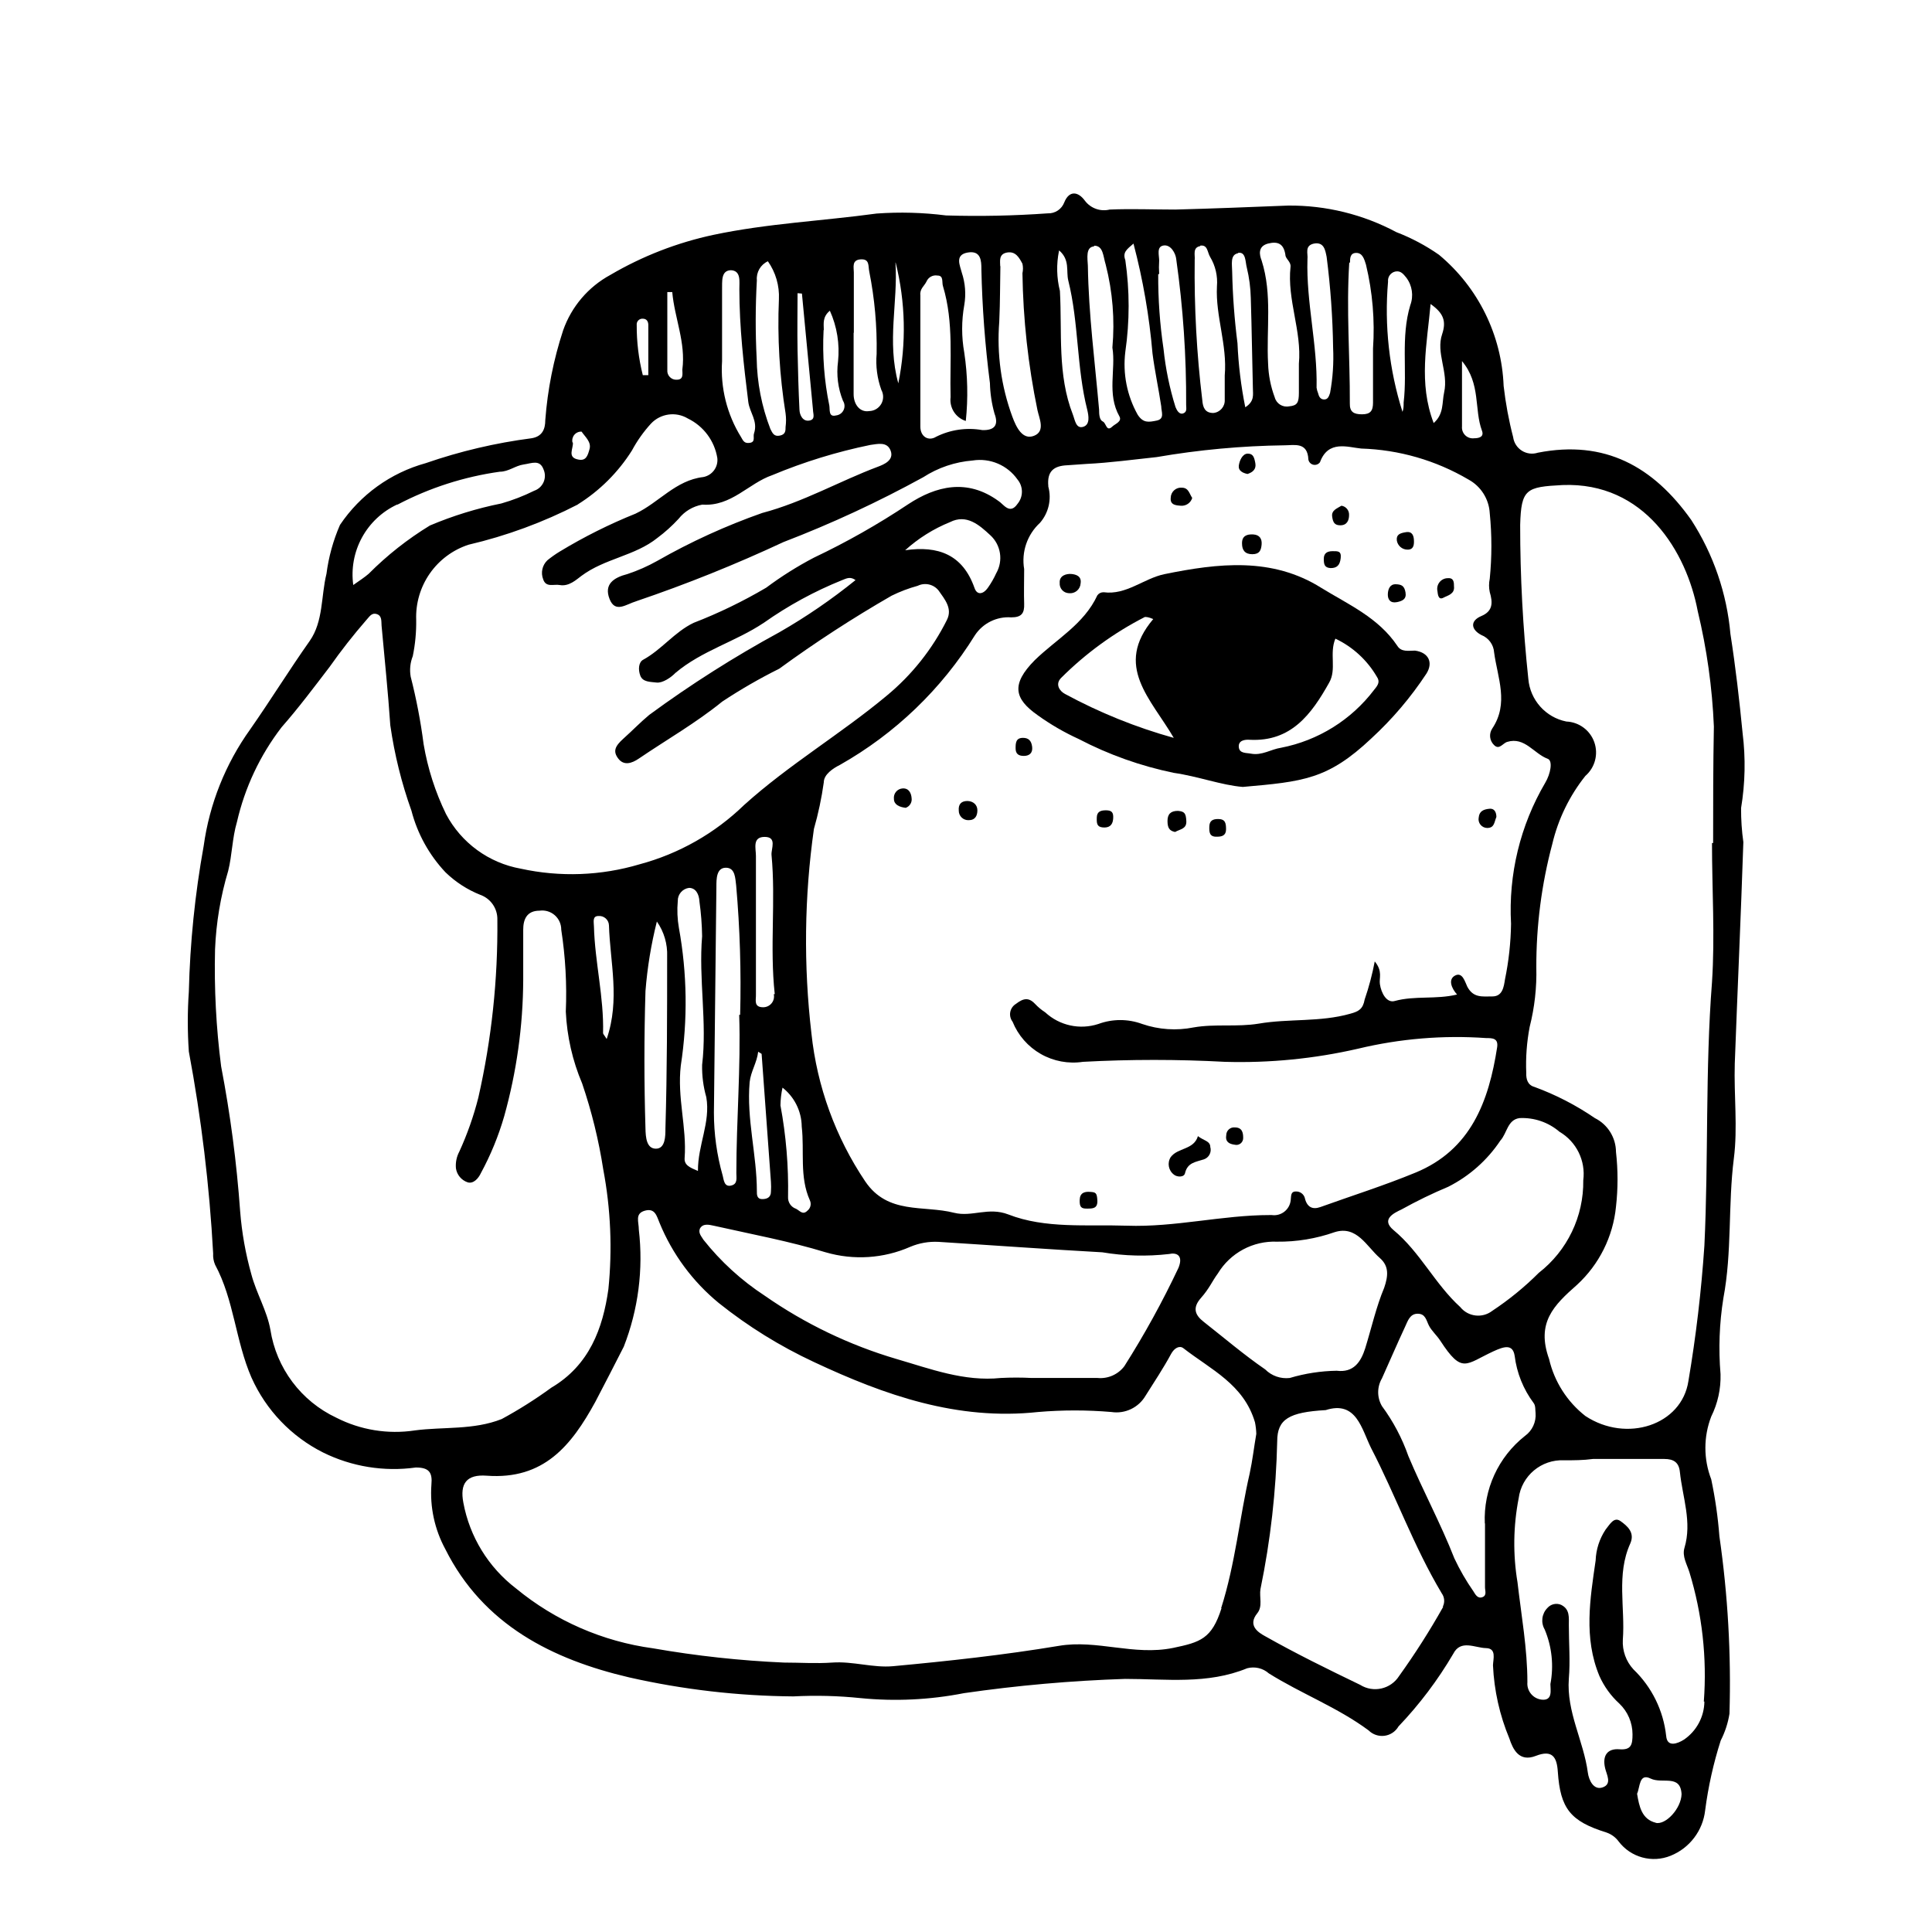 <?xml version="1.0" encoding="UTF-8"?>
<!-- Uploaded to: SVG Repo, www.svgrepo.com, Generator: SVG Repo Mixer Tools -->
<svg fill="#000000" width="800px" height="800px" version="1.1" viewBox="144 144 512 512" xmlns="http://www.w3.org/2000/svg">
 <g>
  <path d="m606.01 367.2c-0.426-3.004-0.625-6.035-0.605-9.066 1.09-6.562 1.227-13.25 0.402-19.852-0.855-8.766-1.863-17.531-3.223-26.25v0.004c-0.949-10.773-4.512-21.148-10.379-30.23-10.078-14.207-22.922-21.312-40.656-17.836h-0.004c-1.422 0.465-2.977 0.27-4.242-0.531-1.266-0.797-2.109-2.117-2.305-3.598-1.156-4.453-1.996-8.984-2.519-13.555-0.523-13.492-6.75-26.129-17.129-34.762-3.504-2.449-7.297-4.465-11.285-5.996-8.816-4.711-18.672-7.133-28.668-7.051-10.078 0.402-20.152 0.805-29.926 1.059-5.793 0-11.637-0.25-17.383 0v-0.004c-2.477 0.609-5.074-0.324-6.598-2.367-1.762-2.418-4.133-2.769-5.441 0.453-0.676 1.82-2.445 3-4.383 2.922-8.973 0.641-17.969 0.828-26.957 0.555-6.098-0.773-12.258-0.945-18.387-0.504-14.41 1.965-28.918 2.621-43.227 5.644-9.629 2.055-18.867 5.644-27.359 10.629-5.836 3.172-10.289 8.395-12.492 14.66-2.539 7.723-4.133 15.727-4.738 23.832 0 2.367-0.805 4.332-3.629 4.785h0.004c-9.555 1.238-18.957 3.449-28.062 6.602-9.289 2.566-17.348 8.375-22.723 16.371-1.797 4.129-3 8.488-3.578 12.949-1.461 5.945-0.805 12.594-4.434 17.785-5.441 7.707-10.379 15.719-15.77 23.426-6.562 9.156-10.801 19.773-12.34 30.934-2.301 12.746-3.617 25.648-3.93 38.594-0.367 5.281-0.367 10.586 0 15.871 3.312 17.672 5.465 35.547 6.445 53.504-0.066 1.016 0.105 2.035 0.504 2.973 5.039 9.32 5.391 20.152 9.672 29.977h0.004c3.848 8.578 10.539 15.574 18.941 19.797 7.609 3.766 16.176 5.152 24.586 3.981 3.527 0 4.434 1.309 4.133 4.535-0.43 5.926 0.848 11.855 3.676 17.078 10.078 20.152 28.465 29.27 48.719 34.008 14.289 3.234 28.883 4.922 43.531 5.039 5.93-0.312 11.875-0.16 17.781 0.453 9.152 0.906 18.387 0.465 27.41-1.309 14.16-2.051 28.422-3.312 42.723-3.781 10.883 0 21.816 1.512 32.344-2.82 2.023-0.535 4.176-0.027 5.742 1.359 8.613 5.391 18.238 9.02 26.449 15.113l0.004 0.004c1.109 1.098 2.664 1.621 4.215 1.414 1.547-0.207 2.91-1.121 3.691-2.473 5.562-5.836 10.434-12.293 14.512-19.246 1.965-3.879 5.793-1.562 8.664-1.512 2.871 0.051 1.914 2.871 1.863 4.586h0.004c0.305 6.648 1.77 13.199 4.332 19.344 0.957 2.922 2.621 6.348 7.004 4.637 4.383-1.715 5.594 0.301 5.844 4.18 0.656 9.773 3.324 13.148 12.898 16.121l-0.004 0.004c1.293 0.441 2.418 1.266 3.227 2.367 3.211 4.242 8.879 5.793 13.805 3.777 2.457-0.996 4.598-2.633 6.203-4.746 1.605-2.109 2.613-4.609 2.914-7.246 0.816-6.289 2.199-12.496 4.133-18.539 1.141-2.231 1.926-4.629 2.316-7.102 0.469-15.719-0.422-31.445-2.668-47.008-0.391-5.078-1.113-10.129-2.168-15.113-2.062-5.352-2.062-11.277 0-16.625 1.73-3.488 2.578-7.344 2.469-11.234-0.566-6.727-0.312-13.492 0.754-20.152 2.316-12.242 1.211-24.688 2.769-36.98 1.059-8.211 0-16.727 0.25-25.191 0.711-19.195 1.617-38.945 2.273-58.645zm-74.566-127.51c5.039 6.047 3.176 12.746 5.289 18.438 0.656 1.715-0.906 2.016-2.066 2.016h0.004c-0.867 0.113-1.738-0.176-2.363-0.785-0.629-0.609-0.945-1.469-0.863-2.34v-17.328zm-8.312-15.113c3.426 2.418 4.18 4.535 3.074 7.91-1.762 5.039 1.715 10.078 0.504 15.516-0.605 2.719 0 5.644-2.769 8.113-4.082-10.684-1.766-20.859-0.809-31.641zm-11.285-5.945c-0.133-1.25 0.691-2.398 1.914-2.672 1.461-0.301 2.168 0.707 2.922 1.613 1.582 2.094 1.98 4.848 1.059 7.305-2.57 8.516-0.754 17.23-1.762 25.797 0 0.855 0 1.664-0.301 2.469l-0.004-0.004c-3.527-11.141-4.832-22.867-3.828-34.508zm-10.078-5.039c0-1.109 0-2.57 1.664-2.57 1.664 0 2.117 1.664 2.57 3.125 1.742 7.266 2.371 14.758 1.863 22.215v14.359c0 2.168-0.707 3.074-2.922 3.074s-3.273-0.656-3.223-2.871c0.051-12.445-0.957-24.891-0.152-37.332zm-9.57-5.039c2.719-0.504 3.023 1.812 3.375 3.527 1.027 7.988 1.598 16.027 1.715 24.082 0.188 4.016-0.082 8.035-0.809 11.988-0.301 0.855-0.555 1.715-1.562 1.715-1.008 0-1.41-0.805-1.613-1.664h0.004c-0.199-0.465-0.332-0.957-0.402-1.461 0.25-11.438-2.769-22.621-2.418-34.059 0.199-1.41-0.859-3.574 1.711-4.129zm-12.191 0c2.621-0.656 4.18 0 4.637 2.973 0 1.059 1.512 1.812 1.359 3.176-0.957 8.715 3.023 17.027 2.215 25.695v7.656c0 2.621-0.402 3.426-2.57 3.629v-0.004c-1.699 0.352-3.383-0.688-3.828-2.367-1.07-2.856-1.664-5.867-1.762-8.918-0.504-9.117 1.16-18.34-1.715-27.355-0.555-1.41-1.105-3.731 1.664-4.484zm-7.91 2.469c2.117-0.402 1.914 2.418 2.316 3.879 0.641 2.641 0.996 5.344 1.059 8.062 0.25 7.961 0.352 15.973 0.555 23.93 0 1.664 0.504 3.426-2.016 5.039-1.129-5.598-1.82-11.273-2.066-16.98-0.805-6.301-1.273-12.641-1.41-18.992 0-1.762-0.605-4.434 1.512-4.836zm-10.078-1.914c2.066-0.352 1.914 1.715 2.672 2.973 1.414 2.348 2.047 5.078 1.812 7.809-0.402 7.91 2.769 15.469 2.066 23.629v6.449c0.09 1.781-1.246 3.316-3.023 3.477-2.215 0-2.769-1.461-2.922-3.375-1.492-12.336-2.168-24.758-2.016-37.184 0.152-1.258-0.652-3.324 1.512-3.676zm-10.832 7.508h0.004c-0.078-1.191-0.078-2.387 0-3.578 0-1.41-0.754-3.68 1.16-3.981 1.914-0.301 3.223 2.066 3.375 3.68h-0.004c1.812 12.781 2.688 25.68 2.621 38.59 0 0.805 0.301 1.812-0.754 2.215-1.059 0.402-1.715-0.805-2.066-1.664v0.004c-1.57-5.019-2.633-10.184-3.176-15.418-0.973-6.555-1.441-13.172-1.41-19.797zm-6.801-8.062c2.516 9.543 4.203 19.285 5.039 29.121 0.605 4.684 1.613 9.32 2.316 14.008 0 1.41 1.008 3.324-1.211 3.777-2.215 0.453-3.578 0.656-5.039-1.562h0.004c-2.836-5.07-3.984-10.91-3.273-16.676 1.168-8.055 1.168-16.23 0-24.285-0.758-2.066 0.352-2.82 2.164-4.383zm-10.43 0.555c2.469 0 2.367 2.82 3.074 5.039 1.836 7.168 2.43 14.598 1.766 21.965 0.957 5.844-1.512 12.242 1.863 18.238 0.754 1.359-1.109 1.965-1.863 2.672-1.613 1.562-1.613-0.906-2.519-1.309-0.906-0.406-1.008-1.816-1.008-3.176-1.109-12.695-2.769-25.191-2.973-38.137-0.102-1.969-0.605-4.941 1.613-5.094zm-9.27 1.258c2.922 2.519 1.812 5.492 2.418 7.961 2.82 11.285 2.168 23.023 5.039 34.309 0.352 1.512 0.805 3.93-1.109 4.484-1.914 0.555-2.168-1.863-2.719-3.273-4.133-10.578-2.82-21.766-3.426-32.746-0.871-3.465-0.957-7.082-0.25-10.582zm-2.871 62.422c-0.352-3.828 1.359-5.34 5.039-5.492l5.039-0.352c6.246-0.301 12.445-1.16 18.641-1.812 11.203-1.934 22.539-2.977 33.906-3.125 2.57 0 6.098-0.957 6.297 3.777v0.004c0.121 0.676 0.633 1.215 1.305 1.367 0.668 0.156 1.367-0.105 1.77-0.664 2.168-5.945 7.356-3.981 10.883-3.629v0.004c10.027 0.301 19.816 3.125 28.465 8.211 3.297 1.793 5.434 5.168 5.641 8.918 0.578 5.777 0.578 11.602 0 17.379-0.246 1.164-0.246 2.367 0 3.527 0.805 2.719 0.906 5.039-2.215 6.348-3.125 1.309-2.719 3.629 0 5.039 1.93 0.758 3.246 2.566 3.375 4.637 0.906 6.699 3.981 13.453-0.504 20.152-0.906 1.367-0.715 3.18 0.453 4.332 1.41 1.461 2.316-0.453 3.527-0.805 4.637-1.41 7.055 3.125 10.73 4.484 1.41 0.504 0.754 3.981-0.656 6.348v-0.004c-6.637 11.297-9.789 24.301-9.066 37.383-0.07 4.961-0.609 9.906-1.613 14.762-0.301 1.965-0.656 4.484-3.324 4.484-2.672 0-5.039 0.453-6.648-2.57-0.605-1.211-1.258-3.981-3.223-2.973-1.965 1.008-0.957 3.426 0.504 5.039-5.644 1.359-11.184 0.25-16.523 1.715-2.117 0.605-3.578-2.066-3.93-4.484-0.25-1.613 0.805-3.375-1.359-5.996h-0.008c-0.645 3.418-1.539 6.785-2.668 10.078-0.453 2.519-1.562 3.176-3.828 3.777-7.961 2.266-16.273 1.258-24.234 2.621-5.793 0.957-11.539 0-17.281 1.008-4.535 0.902-9.23 0.59-13.602-0.91-3.758-1.387-7.883-1.387-11.641 0-4.894 1.602-10.273 0.426-14.055-3.07-0.996-0.645-1.91-1.406-2.723-2.269-1.664-1.762-3.074-1.512-5.039 0h0.004c-0.793 0.473-1.344 1.262-1.52 2.164-0.172 0.906 0.051 1.844 0.613 2.574 1.461 3.606 4.094 6.617 7.477 8.547 3.379 1.926 7.312 2.66 11.164 2.082 12.535-0.676 25.098-0.676 37.633 0 11.855 0.344 23.707-0.824 35.266-3.477 11.109-2.668 22.562-3.621 33.957-2.82 1.613 0 3.273 0 2.922 2.418-2.215 14.359-6.953 27.207-21.664 33.25-8.312 3.426-16.93 6.144-25.191 9.117-2.117 0.754-3.578 0-4.133-2.469l0.004 0.004c-0.32-1.027-1.293-1.711-2.367-1.664-1.461 0-1.211 1.309-1.359 2.316-0.125 1.199-0.734 2.297-1.684 3.039-0.953 0.742-2.164 1.062-3.356 0.891h-0.402c-12.746 0-25.191 3.273-37.988 2.82-10.531-0.352-21.562 0.855-31.387-2.973-5.34-2.066-9.621 0.754-14.41-0.453-8.113-2.066-17.531 0.555-23.527-8.312v0.004c-7.875-11.711-12.77-25.168-14.258-39.199-2.109-18.023-1.891-36.242 0.656-54.207 1.16-4.051 2.035-8.176 2.617-12.344 0-2.117 2.469-3.727 4.281-4.637h0.004c14.621-8.266 26.922-20.082 35.77-34.359 2.117-3.199 5.793-5.012 9.621-4.734 2.719 0 3.527-1.059 3.426-3.629-0.102-2.57 0-6.144 0-9.168-0.77-4.527 0.805-9.137 4.184-12.246 2.297-2.633 3.129-6.246 2.215-9.621zm124.84 167.52c3.879-0.203 7.688 1.098 10.633 3.625 4.488 2.629 6.969 7.691 6.297 12.848 0.137 9.574-4.231 18.66-11.789 24.535-3.766 3.766-7.902 7.141-12.344 10.078-2.625 2.019-6.387 1.57-8.465-1.008-6.75-6.144-10.629-14.559-17.684-20.402-3.375-2.82 0-4.484 2.168-5.492v-0.004c4-2.219 8.121-4.223 12.344-5.992 5.582-2.82 10.336-7.039 13.805-12.242 1.762-1.918 1.863-5.492 5.035-5.945zm-35.82 44.938c-2.117 5.039-3.375 10.68-5.039 16.07-1.16 3.629-3.074 6.5-7.559 5.945h0.004c-4.219 0.066-8.406 0.711-12.445 1.918-2.398 0.281-4.797-0.555-6.5-2.269-5.644-3.879-10.883-8.363-16.273-12.594-2.418-1.863-3.023-3.777-0.754-6.348 2.266-2.57 2.922-4.383 4.484-6.5 1.621-2.676 3.93-4.867 6.684-6.348 2.758-1.48 5.859-2.195 8.984-2.066 5.195 0.059 10.363-0.797 15.266-2.519 5.894-1.863 8.465 3.777 11.992 6.852 2.469 2.168 2.215 4.738 1.156 7.859zm-186.41-58.895c1.855-12.086 1.684-24.395-0.504-36.426-0.414-2.359-0.516-4.766-0.301-7.152-0.043-1.75 1.238-3.246 2.973-3.477 1.762 0 2.672 1.613 2.769 3.629v-0.004c0.422 3.039 0.66 6.102 0.707 9.172-0.957 11.387 1.359 22.773 0 34.109v-0.004c-0.059 2.894 0.316 5.781 1.109 8.566 1.16 6.699-2.266 12.645-2.215 19.547-2.168-0.906-3.68-1.562-3.527-3.426 0.602-8.16-2.019-15.969-1.012-24.535zm5.039 43.277c0.805-1.512 2.469-1.059 3.68-0.805 10.078 2.266 20.152 4.133 29.676 7.055l-0.004-0.004c7.414 2.164 15.352 1.648 22.422-1.461 2.356-0.992 4.902-1.438 7.453-1.309 14.461 0.906 28.918 1.965 43.43 2.769 5.844 0.98 11.797 1.133 17.684 0.453 2.016-0.453 3.828 0.352 2.519 3.629-4.238 8.988-9.035 17.707-14.359 26.098-1.664 2.203-4.352 3.387-7.102 3.125h-17.434c-2.734-0.141-5.477-0.141-8.211 0-9.723 1.008-18.641-2.418-27.66-5.039-12.465-3.68-24.254-9.344-34.914-16.777-6.168-4.035-11.645-9.035-16.223-14.812-0.453-0.805-1.41-1.711-0.957-2.922zm10.43-56.68c0.453 13.957-0.754 27.91-0.754 41.918 0 1.359 0.402 2.922-1.41 3.324s-1.914-1.461-2.215-2.672l-0.004 0.004c-1.539-5.426-2.32-11.039-2.316-16.676 0.203-19.949 0.418-39.902 0.656-59.852 0-2.066 0-5.039 2.519-5.039 2.519 0 2.469 2.871 2.719 4.684 1 11.406 1.355 22.863 1.055 34.309zm9.168-5.492c0.184 0.852-0.027 1.742-0.578 2.418-0.547 0.672-1.371 1.062-2.242 1.059-2.57 0-1.863-1.965-1.914-3.324v-19.398-17.383c0-2.016-1.008-5.039 2.316-5.039s1.715 3.074 1.812 4.734c1.16 12.148-0.504 24.441 0.859 36.934zm-4.383 15.113c0.906 0.605 1.16 0.656 1.16 0.754 0.84 11.32 1.664 22.621 2.469 33.906v0.004c0.059 0.855 0.059 1.715 0 2.57 0 1.512-1.059 2.016-2.418 1.965-1.363-0.051-1.312-1.309-1.312-2.066 0-9.672-2.769-19.145-1.914-28.918 0.305-2.871 1.914-5.09 2.269-8.109zm6.449 9.473c3.324 2.484 5.301 6.379 5.34 10.531 0.754 6.5-0.656 13.301 2.168 19.547 0.434 0.949 0.164 2.074-0.656 2.723-1.258 1.258-2.016 0-3.023-0.504-1.324-0.449-2.188-1.727-2.113-3.125 0.152-8.141-0.523-16.277-2.016-24.281 0.023-1.594 0.211-3.184 0.555-4.738zm32.746-142.22c3.5-3.164 7.523-5.688 11.891-7.457 4.383-2.215 7.758 0.754 10.68 3.477h0.004c2.812 2.578 3.461 6.766 1.559 10.074-0.625 1.383-1.387 2.699-2.266 3.93-1.109 1.562-2.769 2.016-3.477 0-3.125-8.918-9.672-11.285-18.391-10.023zm25.191-75.27c0-1.359-0.453-3.223 1.812-3.629 2.266-0.402 3.223 1.359 4.082 2.973 0.184 0.832 0.184 1.691 0 2.519 0.18 12.191 1.512 24.336 3.981 36.273 0.453 2.168 2.168 5.594-0.906 6.801-3.074 1.211-4.734-2.316-5.742-5.039v0.004c-2.965-8.047-4.152-16.641-3.477-25.191 0.25-5.594 0.199-10.176 0.301-14.762zm-19.547 4.082c0.477-1.156 1.691-1.828 2.922-1.613 1.715 0 1.109 1.762 1.461 2.82 2.922 9.672 1.762 19.598 2.016 29.422-0.352 2.797 1.344 5.445 4.031 6.297 0.633-6.019 0.496-12.098-0.402-18.086-0.75-4.18-0.75-8.461 0-12.645 0.488-2.867 0.262-5.809-0.656-8.566-0.453-1.863-1.965-4.734 1.562-5.34s3.629 2.215 3.629 4.383h-0.004c0.219 10.109 0.977 20.199 2.269 30.23 0.062 2.727 0.469 5.434 1.207 8.059 1.16 3.074 0 4.484-3.223 4.383-4.164-0.738-8.457-0.121-12.242 1.766-2.016 1.258-4.18 0-4.18-2.672v-34.812c-0.203-1.711 1.055-2.469 1.609-3.625zm-8.16-5.039c2.621 10.477 2.863 21.41 0.703 31.992-3.074-11.137-0.051-21.516-0.754-31.992zm-11.082 18.488v-15.871c0-1.359-0.605-3.324 1.812-3.477 2.418-0.152 1.965 1.715 2.266 3.176 1.438 7.195 2.098 14.527 1.965 21.867-0.281 3.242 0.148 6.508 1.258 9.57 0.633 1.156 0.617 2.559-0.039 3.703-0.66 1.141-1.867 1.859-3.184 1.891-2.469 0.402-4.133-1.762-4.133-4.484v-16.172zm-7.961-0.707c0-1.562-0.402-3.375 1.613-5.039l-0.004 0.004c1.898 4.215 2.644 8.855 2.168 13.449-0.473 3.531-0.023 7.125 1.309 10.43 0.48 0.738 0.539 1.672 0.156 2.465-0.379 0.793-1.145 1.328-2.019 1.414-2.016 0.504-1.562-1.512-1.762-2.672l-0.004 0.004c-1.344-6.527-1.852-13.195-1.512-19.852zm-5.793-9.574c0.973 10.242 1.949 20.488 2.922 30.73 0 1.109 0.754 2.621-0.957 2.922-1.715 0.301-2.57-1.41-2.621-2.871-0.25-5.039-0.402-10.531-0.504-15.77-0.102-5.238 0-10.078 0-15.113zm-11.945-3.523c-0.191-2.129 0.98-4.148 2.922-5.039 2.066 2.945 3.094 6.488 2.922 10.078-0.43 10.109 0.164 20.238 1.766 30.23 0.16 1.184 0.16 2.387 0 3.574 0 1.008 0 2.016-1.512 2.316-1.512 0.301-1.914-0.555-2.519-1.762-2.301-5.969-3.531-12.297-3.629-18.691-0.355-6.898-0.34-13.809 0.051-20.707zm-7.055-2.672c3.023 0 2.367 3.176 2.418 5.039 0 10.078 1.16 20.152 2.367 29.875 0.352 2.82 2.621 5.039 1.512 8.363-0.301 0.855 0.453 2.215-1.059 2.469-1.512 0.25-1.812-0.555-2.367-1.512l0.004 0.004c-3.742-6.027-5.504-13.074-5.039-20.152v-18.844c0.051-2.215-0.352-5.188 2.367-5.238zm-16.676 5.793h1.309c0.605 6.902 3.629 13.402 2.672 20.555 0 1.059 0.402 2.672-1.461 2.672v0.004c-0.688 0.047-1.363-0.211-1.848-0.707-0.484-0.492-0.73-1.176-0.668-1.863zm-6.496 7.059c1.109 0 1.461 0.855 1.461 1.664v13.301l-1.461-0.004c-1.098-4.348-1.637-8.816-1.613-13.301-0.047-0.445 0.109-0.887 0.418-1.207 0.312-0.32 0.75-0.488 1.195-0.453zm-18.641 32.797c-0.156-0.719 0.027-1.469 0.5-2.031 0.473-0.562 1.184-0.875 1.918-0.84 0.906 1.359 2.621 2.719 2.117 4.586-0.504 1.863-0.957 3.223-2.973 2.82-3.074-0.555-1.262-2.973-1.461-4.535zm1.41 16.426v-0.004c5.805-3.625 10.715-8.516 14.359-14.305 1.379-2.57 3.07-4.953 5.035-7.106 2.535-2.695 6.602-3.262 9.777-1.359 4.152 2.012 7.07 5.922 7.809 10.477 0.277 2.402-1.355 4.606-3.731 5.039-7.305 0.855-11.738 6.75-17.887 9.672l0.004 0.004c-6.981 2.805-13.723 6.176-20.152 10.074-1.145 0.695-2.238 1.473-3.277 2.316-1.355 1.301-1.793 3.289-1.105 5.039 0.754 2.266 2.82 1.211 4.383 1.512 2.469 0.453 4.434-1.461 5.742-2.418 6.195-4.637 14.207-5.289 20.152-10.078 2.016-1.5 3.887-3.188 5.594-5.035 1.566-1.988 3.805-3.332 6.297-3.781 7.707 0.555 12.242-5.644 18.539-7.809 8.387-3.5 17.094-6.184 25.996-8.008 1.914-0.25 4.484-0.957 5.391 1.562s-1.812 3.629-3.426 4.231c-10.078 3.777-19.75 9.371-30.633 12.242-9.633 3.387-18.938 7.637-27.809 12.695-2.504 1.406-5.137 2.57-7.859 3.477-3.727 0.957-6.297 2.719-4.785 6.602 1.512 3.879 4.383 1.41 7.106 0.605l-0.004-0.004c13.277-4.504 26.293-9.738 38.996-15.668 12.719-4.879 25.09-10.621 37.031-17.18 3.93-2.539 8.434-4.062 13.098-4.434 4.602-0.73 9.215 1.227 11.891 5.039 1.555 1.867 1.555 4.582 0 6.449-2.066 3.023-3.777 0-5.039-0.754-8.312-6.047-16.574-3.981-23.93 0.855-7.977 5.316-16.328 10.047-24.988 14.156-4.422 2.312-8.648 4.977-12.648 7.961-6.148 3.625-12.586 6.742-19.246 9.32-5.039 2.418-8.465 7.106-13.352 9.773-1.16 0.605-1.41 2.519-0.754 4.231 0.656 1.715 2.672 1.613 4.281 1.812 1.613 0.203 3.879-1.359 5.039-2.57 7.004-5.894 15.922-8.262 23.375-13.25l0.004 0.004c6.473-4.574 13.453-8.379 20.805-11.336 1.16-0.453 2.117-1.008 3.527 0-6.34 5.129-13.078 9.746-20.152 13.805-11.984 6.519-23.512 13.84-34.512 21.914-2.367 1.965-4.484 4.18-6.801 6.246-2.316 2.066-2.871 3.426-1.41 5.34 1.461 1.914 3.527 1.309 5.441 0 7.406-5.039 15.113-9.422 22.117-15.113 4.856-3.211 9.902-6.121 15.113-8.715 9.57-6.984 19.508-13.441 29.777-19.348 2.211-1.086 4.523-1.965 6.902-2.617 1.914-0.934 4.219-0.41 5.539 1.258 1.613 2.316 3.727 4.734 2.215 7.758h0.004c-3.871 7.766-9.328 14.633-16.023 20.152-12.09 10.078-25.895 18.238-37.734 28.918-7.746 7.516-17.285 12.926-27.707 15.719-10.23 3.043-21.066 3.441-31.488 1.16-8.477-1.516-15.777-6.848-19.801-14.461-2.856-5.863-4.856-12.105-5.945-18.539-0.777-6.023-1.918-12-3.426-17.883-0.32-1.832-0.129-3.715 0.555-5.441 0.652-3.168 0.953-6.394 0.906-9.625-0.164-4.371 1.102-8.676 3.598-12.266 2.5-3.59 6.102-6.269 10.258-7.633 10.074-2.356 19.82-5.941 29.02-10.684zm23.68 119.8c0 15.113 0 30.23-0.453 45.594 0 1.965 0 5.34-2.519 5.34s-2.719-3.074-2.769-5.34c-0.371-12.125-0.371-24.25 0-36.375h-0.004c0.488-6.238 1.5-12.422 3.023-18.488 1.898 2.707 2.852 5.965 2.723 9.27zm-16.023 21.863c-0.656-1.059-0.957-1.309-0.957-1.562 0.25-9.523-2.168-18.793-2.418-28.266 0-1.109-0.504-2.769 1.211-2.769v0.004c0.699-0.059 1.387 0.176 1.91 0.641 0.523 0.465 0.836 1.125 0.859 1.828 0.301 9.824 2.973 19.695-0.605 30.125zm-55.418-141.62c8.465-4.441 17.637-7.391 27.105-8.715 2.316 0 4.133-1.613 6.297-1.914 2.168-0.301 4.281-1.41 5.289 1.309 0.473 1.07 0.477 2.293 0.008 3.363-0.473 1.074-1.367 1.902-2.477 2.281-2.797 1.387-5.711 2.519-8.715 3.375-6.496 1.305-12.844 3.262-18.941 5.844-5.902 3.602-11.348 7.898-16.223 12.797-1.109 0.957-2.367 1.762-4.082 2.973-0.594-4.324 0.207-8.723 2.293-12.559 2.086-3.836 5.344-6.902 9.293-8.754zm4.535 245.36c-7.102 1.066-14.359-0.113-20.758-3.375-9.344-4.383-15.895-13.129-17.48-23.324-0.906-5.039-3.68-9.574-5.039-14.66v-0.004c-1.535-5.465-2.531-11.066-2.973-16.727-0.922-12.883-2.602-25.703-5.039-38.387-1.328-10.289-1.867-20.664-1.613-31.035 0.289-7.039 1.457-14.012 3.477-20.758 1.059-4.231 1.059-8.664 2.316-12.949h0.004c2.086-9.137 6.125-17.711 11.84-25.141 4.434-5.039 8.664-10.68 12.746-16.02 3.012-4.277 6.242-8.395 9.672-12.344 0.855-0.906 1.41-2.066 2.82-1.613 1.41 0.453 1.16 1.914 1.258 3.074 0.805 8.816 1.715 17.633 2.316 26.449h0.004c1.102 7.691 2.977 15.254 5.594 22.57 1.586 6.113 4.688 11.727 9.016 16.324 2.668 2.59 5.816 4.625 9.27 5.996 2.746 0.992 4.551 3.629 4.484 6.551 0.16 15.859-1.527 31.688-5.039 47.156-1.242 4.91-2.93 9.699-5.035 14.309-0.73 1.355-1.043 2.898-0.906 4.434 0.25 1.73 1.461 3.172 3.121 3.727 1.562 0.453 2.871-1.109 3.477-2.418 2.606-4.801 4.684-9.867 6.199-15.113 3.285-11.762 4.981-23.914 5.035-36.125v-13.301c0-2.672 0.906-5.039 4.332-5.039 1.457-0.203 2.926 0.234 4.031 1.203 1.102 0.969 1.727 2.367 1.715 3.836 1.109 7.184 1.516 14.453 1.207 21.715 0.309 6.555 1.773 13.004 4.336 19.043 2.523 7.414 4.394 15.035 5.59 22.773 1.977 10.461 2.434 21.148 1.359 31.738-1.461 10.379-5.039 20.152-15.113 26.098-4.195 3.059-8.59 5.836-13.148 8.312-7.508 2.973-15.469 2.016-23.074 3.023zm213.82 47.105c-2.57 8.113-5.594 9.02-12.848 10.531-10.43 2.117-20.152-2.266-30.23-0.555-14.508 2.418-29.223 4.031-43.934 5.391-5.289 0.504-10.68-1.359-16.172-0.957-4.231 0.301-8.516 0-12.797 0h0.004c-11.625-0.512-23.203-1.773-34.664-3.777-13.348-1.805-25.93-7.301-36.324-15.871-7.305-5.586-12.277-13.68-13.953-22.723-0.957-5.039 0.805-7.559 6.195-7.152 15.113 1.109 22.418-7.961 28.766-19.547 2.621-5.039 5.039-9.672 7.559-14.66v-0.004c3.84-9.844 5.207-20.484 3.981-30.984 0-2.117-1.109-4.281 1.613-5.039 2.719-0.754 3.125 1.461 3.879 3.223v0.004c3.394 8.281 8.797 15.586 15.719 21.262 7.746 6.188 16.203 11.43 25.191 15.617 18.793 8.816 38.039 15.566 59.398 13.25 6.469-0.551 12.977-0.551 19.445 0 3.598 0.547 7.168-1.148 9.02-4.281 2.316-3.68 4.734-7.305 6.801-11.133 0.855-1.562 2.215-2.266 3.223-1.512 7.309 5.691 16.023 9.57 18.996 19.648 0.203 1.012 0.324 2.039 0.352 3.07-0.605 3.477-1.008 7.055-1.762 10.531-2.672 11.586-3.781 23.832-7.559 35.668zm58.746-0.352h-0.004c-3.551 6.324-7.453 12.445-11.688 18.34-2.219 3.481-6.832 4.516-10.328 2.316-8.566-4.133-17.078-8.312-25.191-12.898-1.762-0.957-4.684-2.82-2.066-6.047 1.512-1.863 0.504-4.281 0.855-6.449l0.004 0.004c2.66-12.887 4.141-25.992 4.434-39.148 0-5.894 3.176-7.707 12.848-8.262 8.16-2.621 9.523 5.039 12.043 10.078 6.551 12.645 11.336 26.148 18.691 38.441h-0.004c0.77 1.039 0.887 2.422 0.305 3.574zm11.082-22.117v16.879c0 1.008 0.555 2.215-0.707 2.672-1.258 0.453-1.863-0.754-2.367-1.562-1.926-2.758-3.609-5.676-5.039-8.719-3.629-9.27-8.363-17.984-12.191-27.105-1.66-4.738-4.019-9.207-7.004-13.25-1.332-2.269-1.332-5.082 0-7.356 2.066-4.586 4.031-9.168 6.144-13.703 0.707-1.512 1.258-3.426 3.324-3.426 2.066 0 2.266 1.715 2.973 3.125 0.707 1.41 2.117 2.621 3.023 4.031 5.844 8.969 6.699 6.195 14.156 2.769 2.57-1.16 5.039-2.066 5.543 1.211h0.004c0.559 4.547 2.293 8.871 5.039 12.543 0.555 0.707 0.402 1.965 0.504 2.621 0.195 2.387-0.875 4.703-2.824 6.094-7.055 5.574-11.012 14.191-10.629 23.176zm45.344 79.352c-3.828-0.906-4.484-4.383-5.039-7.707 0.805-1.762 0.504-5.543 3.578-4.031s7.91-1.258 8.211 4.133c-0.102 3.777-4.184 8.258-6.902 7.606zm12.797-32.145c-0.051 4.035-2.062 7.797-5.391 10.078-1.664 1.059-4.484 2.168-4.734-0.957h-0.004c-0.727-6.715-3.793-12.957-8.664-17.637-1.969-2.125-2.988-4.965-2.82-7.859 0.656-8.516-1.762-17.23 1.965-25.492 1.309-2.922-0.805-4.684-2.57-5.945-1.762-1.258-2.82 0.855-3.981 2.266v0.004c-1.609 2.426-2.516 5.25-2.621 8.16-1.461 10.078-3.223 20.504 1.008 30.633 1.242 2.773 3.043 5.258 5.289 7.305 2.215 2.121 3.469 5.047 3.477 8.113 0 2.719-0.301 4.231-3.477 3.981s-4.586 1.664-3.777 5.039c0.402 1.715 1.863 4.133-0.605 5.039s-3.727-1.965-3.981-3.879c-1.109-8.414-5.691-16.07-5.039-24.887 0.402-4.684 0-9.473 0-14.207 0-2.016 0.301-4.18-1.965-5.34l0.004-0.008c-1.285-0.59-2.805-0.262-3.731 0.809-1.488 1.52-1.777 3.852-0.703 5.691 1.914 4.566 2.438 9.594 1.512 14.461 0 1.664 0.656 4.434-2.316 4.133l-0.004-0.004c-2.309-0.262-3.984-2.32-3.777-4.633 0-8.867-1.613-17.684-2.621-26.449v-0.004c-1.23-7.379-1.129-14.922 0.305-22.266 0.777-5.981 6.016-10.363 12.039-10.078 2.57 0 5.039 0 7.656-0.352h18.895c2.418 0 3.879 0.855 4.133 3.426 0.707 6.75 3.273 13.301 1.211 20.152-0.656 2.215 0.656 4.332 1.309 6.398 3.398 11.098 4.695 22.734 3.828 34.309zm2.469-227.52h-0.453c0 12.293 0.805 24.688 0 36.879-1.812 23.277-0.906 46.551-2.016 69.828-0.809 12.02-2.223 23.992-4.234 35.871-1.762 11.688-16.375 16.473-27.305 9.27-4.84-3.789-8.238-9.125-9.625-15.113-3.426-9.574 1.16-14.156 7.406-19.648 5.871-5.398 9.547-12.77 10.328-20.707 0.547-4.82 0.547-9.688 0-14.512-0.02-3.805-2.184-7.273-5.59-8.965-4.977-3.41-10.359-6.188-16.023-8.266-1.812-0.504-2.215-2.066-2.168-3.68l0.004 0.004c-0.172-4.102 0.133-8.211 0.906-12.242 1.305-5.152 1.898-10.457 1.762-15.77-0.031-11.039 1.391-22.031 4.234-32.699 1.555-6.582 4.547-12.742 8.766-18.035 2.543-2.203 3.481-5.738 2.371-8.914s-4.047-5.356-7.41-5.496c-5.496-1.098-9.602-5.699-10.078-11.285-1.445-13.555-2.172-27.176-2.164-40.809 0.25-9.574 1.613-10.078 11.234-10.578 21.715-0.855 32.848 17.684 35.82 33.402 2.414 10.031 3.848 20.273 4.281 30.582-0.199 10.379-0.199 20.605-0.199 30.883z"/>
  <path d="m418.94 333.5c3.426 2.469 7.09 4.594 10.934 6.348 7.941 4.144 16.418 7.16 25.191 8.969 6.398 0.906 12.645 3.273 18.289 3.727 15.973-1.41 22.52-1.965 34.059-12.848h-0.004c5.555-5.109 10.461-10.879 14.609-17.18 1.812-2.871 0.656-5.594-3.023-6.098-1.664 0-3.629 0.453-4.684-1.258-5.039-7.508-12.949-10.934-20.152-15.367-13.047-8.211-27.305-6.551-41.613-3.629-5.492 1.16-10.078 5.594-16.07 4.785l-0.004 0.004c-0.652-0.023-1.277 0.277-1.66 0.805-3.527 7.656-10.883 11.637-16.574 17.18-6.352 6.398-5.441 10.23 0.703 14.562zm56.277 6.551c10.934 0.555 16.324-6.75 21.008-15.113 2.066-3.578 0-7.707 1.664-11.688v-0.004c4.59 2.176 8.422 5.688 10.98 10.078 0.906 1.309 0.352 2.215-0.707 3.477h0.004c-6.059 7.984-14.848 13.457-24.688 15.363-2.672 0.402-5.039 2.117-7.961 1.562-1.258-0.25-3.074 0-3.223-1.762-0.152-1.766 1.609-2.016 2.922-1.914zm-50.031-16.375c6.519-6.516 14.016-11.973 22.219-16.172 0.352 0 0.957 0 2.215 0.555-10.531 12.445-0.605 21.109 5.441 31.488h0.004c-10.016-2.785-19.68-6.691-28.82-11.641-1.359-0.703-2.719-2.519-1.059-4.231z"/>
  <path d="m458.04 454.91c0.656-2.871 2.922-2.973 5.039-3.68h-0.004c1.336-0.477 2.066-1.914 1.664-3.273 0-1.613-1.863-1.715-3.273-2.871-1.109 3.68-5.34 3.023-7.203 5.543h-0.004c-0.977 1.52-0.625 3.531 0.809 4.633 0.805 0.707 2.719 0.809 2.973-0.352z"/>
  <path d="m456.17 358.89c-1.965 0-2.769 0.906-2.769 2.672 0 1.762 0.453 2.621 2.016 2.922 1.258-0.754 3.074-0.754 2.973-2.871s-0.504-2.57-2.219-2.723z"/>
  <path d="m427.25 301.2c0.77 0.098 1.543-0.129 2.137-0.625 0.594-0.5 0.953-1.223 0.988-1.996 0.301-1.914-1.258-2.367-2.469-2.469-1.211-0.102-3.223 0.352-3.074 2.367-0.055 0.684 0.172 1.363 0.629 1.879 0.457 0.512 1.102 0.816 1.789 0.844z"/>
  <path d="m473.15 288.05c0 1.762 0.805 2.82 2.719 2.82 1.914 0 2.316-1.008 2.469-2.519 0.152-1.512-0.504-2.621-2.215-2.719-1.715-0.102-3.023 0.402-2.973 2.418z"/>
  <path d="m456.98 278.03c1.348 0.082 2.578-0.773 2.973-2.066-0.754-1.109-0.957-2.672-2.672-2.719v-0.004c-0.762-0.082-1.527 0.156-2.102 0.668-0.578 0.508-0.91 1.234-0.922 2.004-0.25 2.066 1.715 2.016 2.723 2.117z"/>
  <path d="m514.21 303.57c1.461-0.301 2.57-0.805 2.266-2.57-0.301-1.762-1.059-2.117-2.57-2.168s-2.066 1.211-2.117 2.621c-0.047 1.41 0.66 2.469 2.422 2.117z"/>
  <path d="m383.22 352.94c-0.684 0.039-1.324 0.355-1.762 0.883-0.441 0.523-0.641 1.211-0.559 1.891 0 1.512 1.41 2.168 3.125 2.367 1.066-0.375 1.723-1.449 1.562-2.57-0.102-1.309-0.707-2.668-2.367-2.57z"/>
  <path d="m400.4 356.27c-1.613 0-2.469 0.805-2.316 2.57v-0.004c-0.004 0.688 0.277 1.344 0.77 1.82 0.496 0.473 1.164 0.727 1.848 0.699 1.762 0 2.316-1.211 2.316-2.621s-1.055-2.418-2.617-2.465z"/>
  <path d="m538.09 363.42c1.965 0 1.863-1.461 2.469-2.922 0-0.906-0.301-2.316-1.863-2.168-1.562 0.152-2.672 0.656-2.82 2.316l-0.004 0.004c-0.133 0.668 0.035 1.367 0.465 1.902 0.426 0.531 1.07 0.852 1.754 0.867z"/>
  <path d="m499.2 283.21c1.762 0 2.316-1.309 2.316-2.719 0.066-1.219-0.809-2.289-2.016-2.469-1.16 0.707-2.672 1.211-2.469 2.82 0.203 1.613 0.656 2.367 2.168 2.367z"/>
  <path d="m471.19 447.36c0.562 0.148 1.16 0.016 1.609-0.352 0.445-0.371 0.691-0.934 0.656-1.512 0-1.359-0.301-2.719-2.215-2.719-0.574-0.059-1.145 0.129-1.574 0.512-0.43 0.383-0.684 0.926-0.695 1.504-0.301 1.812 0.758 2.367 2.219 2.566z"/>
  <path d="m496.63 294.55c1.664 0 2.469-0.754 2.672-2.672 0.203-1.914-0.805-1.812-2.168-1.812-1.359 0-2.316 0.504-2.316 2.016s0.199 2.367 1.812 2.469z"/>
  <path d="m517.04 289.66c1.664 0 1.715-1.41 1.664-2.519s-0.402-2.367-2.066-2.117c-1.664 0.25-2.621 0.656-2.469 2.168h-0.004c0.203 1.426 1.434 2.484 2.875 2.469z"/>
  <path d="m432.14 464.29c1.41 0 2.769 0 2.672-2.117-0.102-2.117-0.453-2.215-1.965-2.316-1.512-0.102-2.672 0.301-2.719 2.168-0.055 1.863 0.402 2.316 2.012 2.266z"/>
  <path d="m526.5 302.41c1.109-0.605 3.074-0.957 2.82-3.023 0-0.957 0-2.266-1.562-2.168l0.004 0.004c-0.867-0.02-1.695 0.355-2.246 1.027-0.551 0.668-0.762 1.551-0.578 2.398 0.102 0.805 0.203 2.469 1.562 1.762z"/>
  <path d="m474.61 269.61c1.359-0.453 2.367-1.258 2.066-2.871-0.301-1.613-0.605-2.519-2.016-2.519-1.41 0-2.215 1.914-2.367 3.223-0.152 1.312 1.055 1.914 2.316 2.168z"/>
  <path d="m415.11 339.54c-1.914 0-1.965 1.359-1.965 2.769s0.707 2.016 2.168 2.016c1.461 0 2.418-0.754 2.215-2.418-0.203-1.664-1.008-2.367-2.418-2.367z"/>
  <path d="m466.8 361.05c-1.41 0-2.266 0.453-2.316 1.965s0 2.82 2.066 2.719c1.258 0 2.367-0.301 2.367-1.965-0.004-1.66-0.203-2.719-2.117-2.719z"/>
  <path d="m437.08 358.74c-1.309 0-2.367 0.301-2.418 1.863-0.051 1.562 0 2.519 1.562 2.672 1.562 0.152 2.621-0.453 2.769-2.215 0.152-1.77-0.352-2.32-1.914-2.32z"/>
 </g>
</svg>